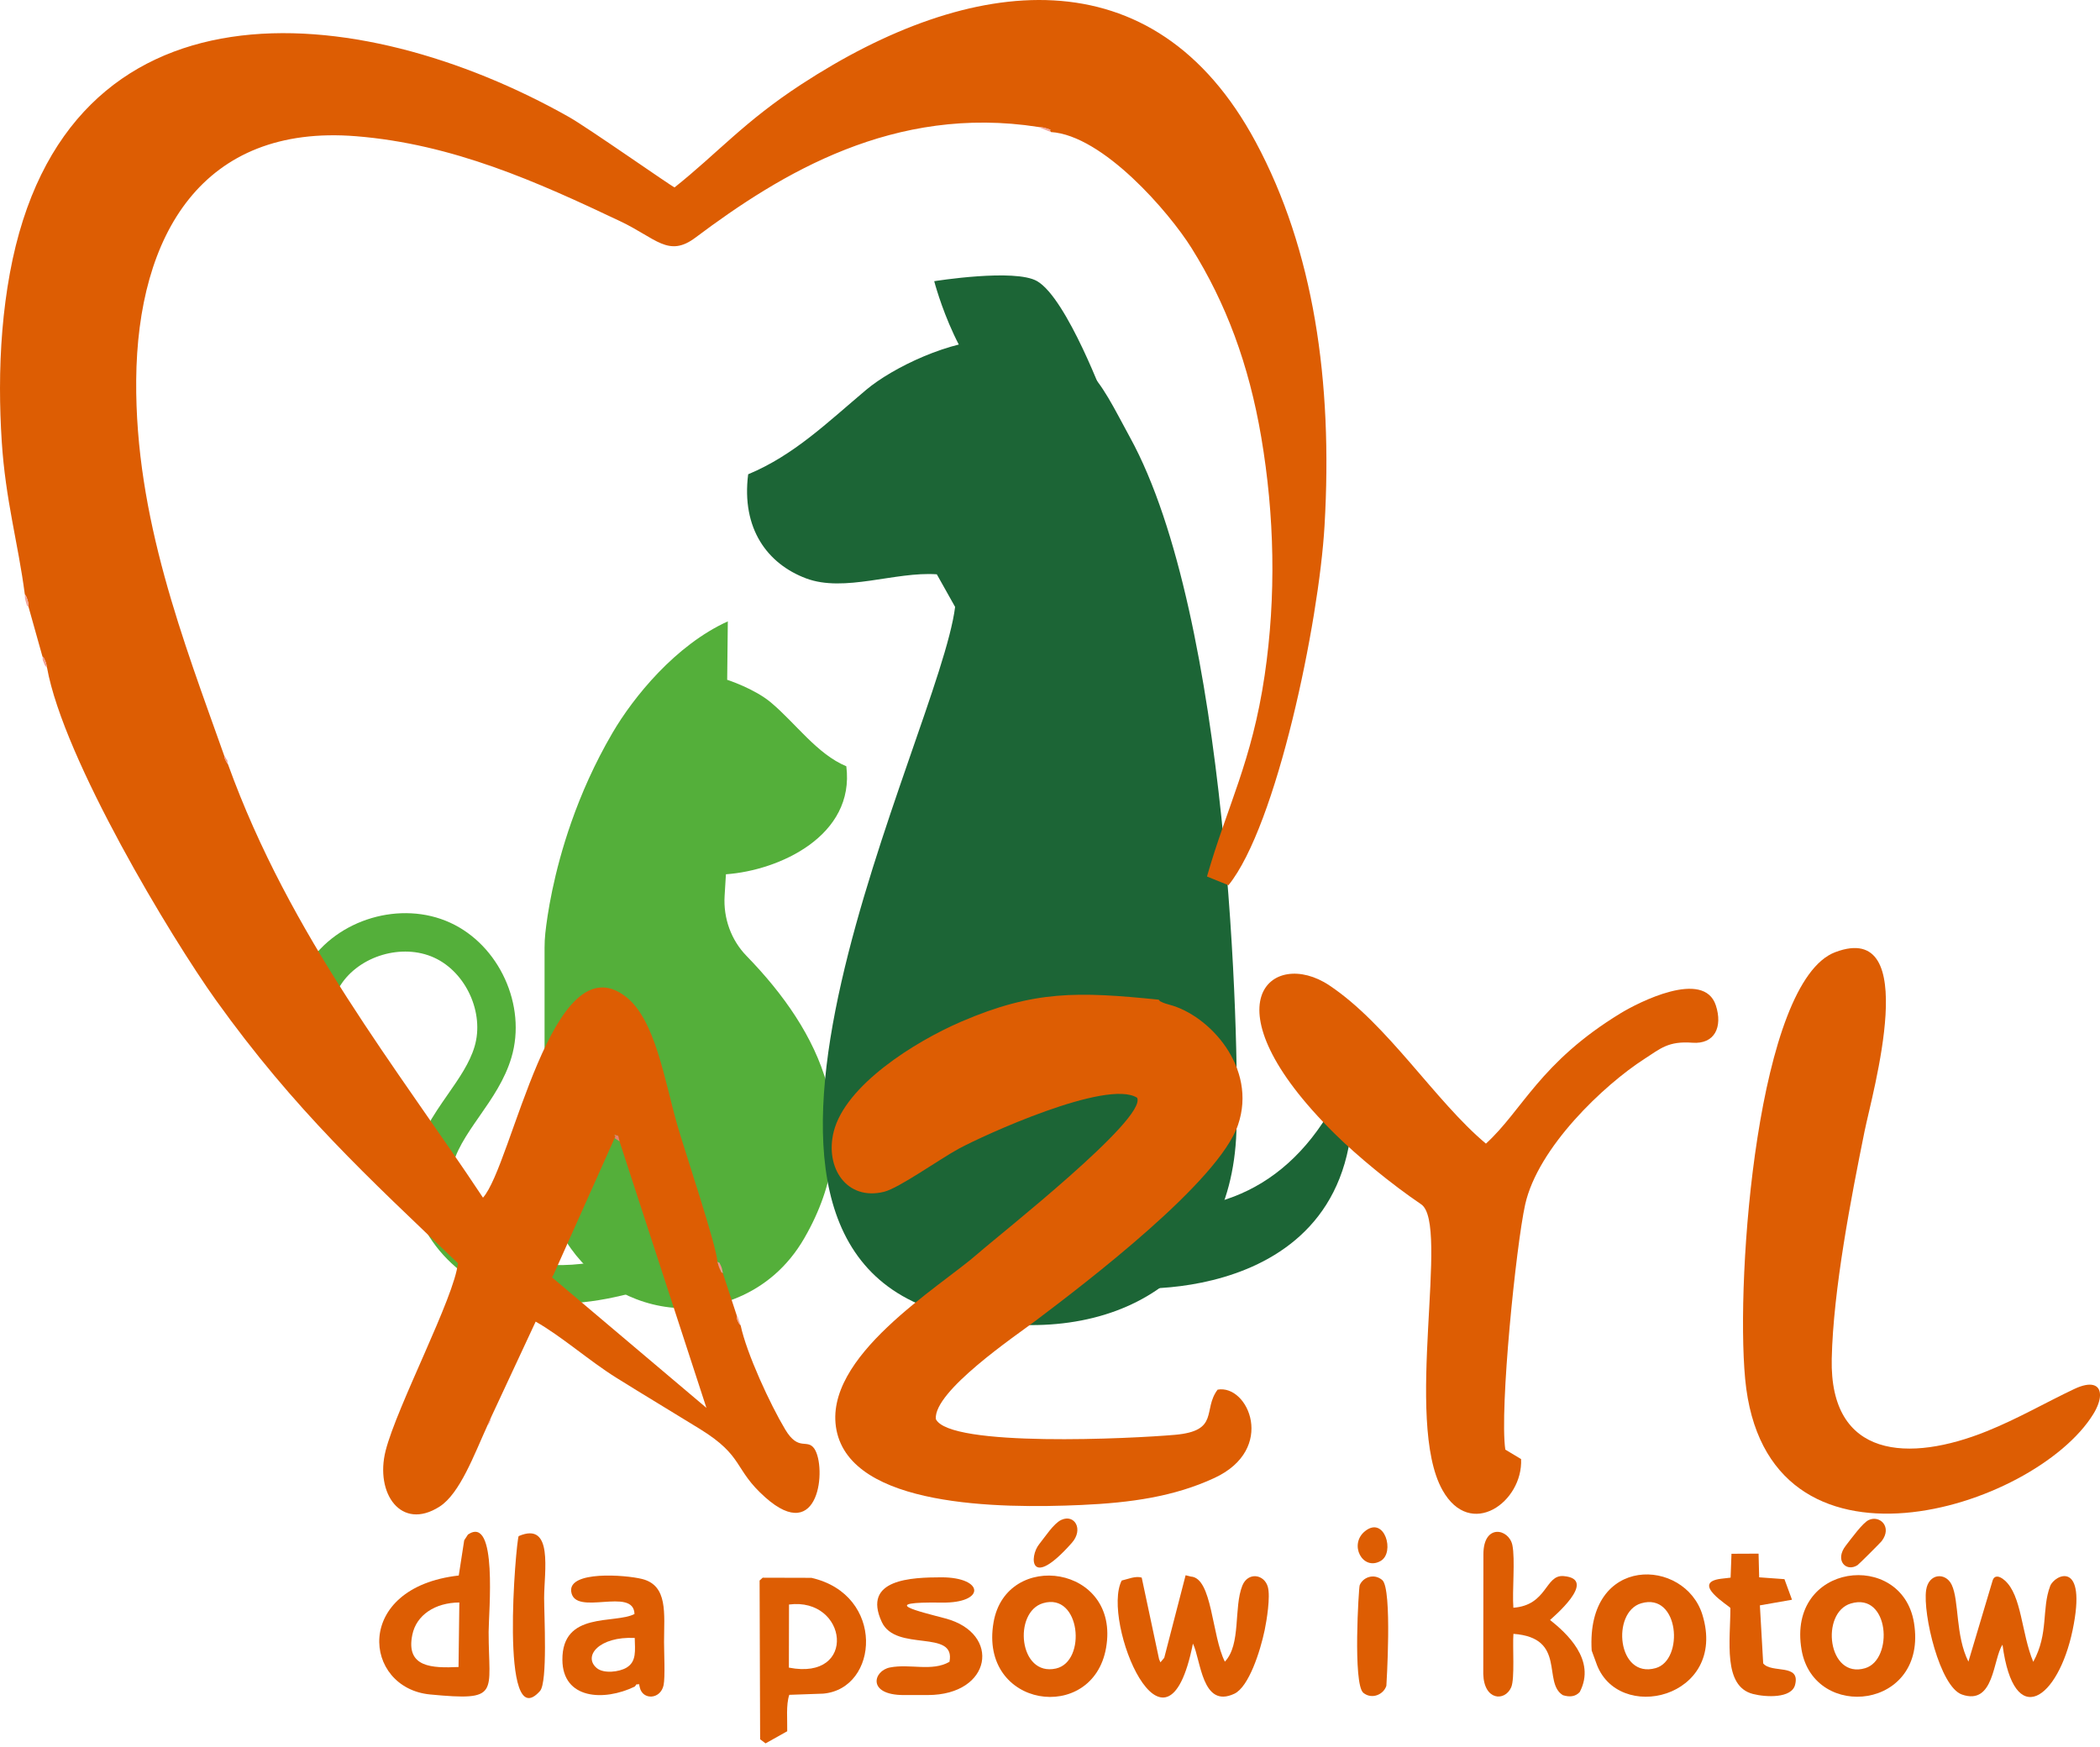 <svg xmlns="http://www.w3.org/2000/svg" width="500" height="416" viewBox="0 0 500 416" fill="none"><g clip-path="url(#clip0_301_2)"><path d="M263.235 95.861C263.235 95.861 254.109 71.143 246.951 66.958C241.657 63.867 222.433 66.958 222.433 66.958C222.433 66.958 228.691 91.139 241.003 95.861C245.767 97.688 263.235 95.861 263.235 95.861H263.235Z" fill="#1C6536"></path><path d="M172.526 213.347L172.84 208.184C185.532 207.291 203.605 199.026 201.503 182.464C194.553 179.573 189.513 172.296 183.575 167.297C179.592 163.946 173.139 161.877 173.139 161.877L173.29 147.96C160.84 153.61 150.834 165.969 145.837 174.502C141.532 181.85 138.369 189.12 136.042 195.743C131.731 207.996 130.289 218.031 129.841 222.189C129.715 223.361 129.658 224.533 129.658 225.711V277.652C129.658 301.44 153.872 318.221 175.766 308.919C181.959 306.288 187.508 301.754 191.499 294.842C206.641 268.626 195.331 245.703 177.744 227.626C174.058 223.834 172.204 218.626 172.526 213.347H172.526Z" fill="#54AF3A"></path><path d="M133.189 310.394C143.152 310.394 153.132 307.426 162.626 304.035C165.006 303.182 166.247 300.563 165.396 298.179C164.545 295.801 161.928 294.568 159.544 295.409C148.972 299.191 136.732 303.008 125.285 300.382C115.541 298.153 105.837 288.758 107.491 278.841C108.248 274.307 111.124 270.17 114.169 265.791C117.138 261.524 120.206 257.116 121.782 251.776C125.426 239.441 118.874 225.053 107.17 219.706C95.476 214.359 80.307 218.824 73.365 229.657C72.001 231.783 72.622 234.616 74.749 235.981C76.881 237.339 79.711 236.724 81.077 234.597C85.576 227.576 95.783 224.569 103.366 228.036C110.952 231.502 115.365 241.185 113.001 249.181C111.842 253.103 109.323 256.727 106.653 260.563C103.165 265.579 99.555 270.766 98.459 277.331C95.93 292.489 109.231 306.103 123.243 309.312C126.542 310.065 129.864 310.394 133.189 310.394V310.394Z" fill="#54AF3A"></path><path d="M227.407 144.52L223.051 136.755C213.107 136.057 201.055 141.17 191.899 137.717C182.742 134.266 176.486 125.912 178.134 112.936C189.027 108.403 196.922 100.663 206.229 92.829C212.47 87.577 226.321 80.826 236.998 80.839C258.423 80.864 261.568 90.537 269.03 104.12C292.58 146.982 295.12 247.704 294.387 269.427C293.133 306.686 261.911 322.16 225.789 312.933C159.54 296.007 223.597 175.182 227.408 144.519L227.407 144.52Z" fill="#1C6536"></path><path d="M321.611 254.584C311.042 280.529 292.72 289.683 271.176 287.628C270.191 291.474 267.841 302.528 266.855 306.374C267.505 307.33 327.903 311.495 321.611 254.584H321.611Z" fill="#1C6536"></path><path fill-rule="evenodd" clip-rule="evenodd" d="M146.337 271.008C147.011 270.281 145.266 269.927 147.197 270.474L147.504 271.79L168.196 335.245L131.43 304.164L131.764 303.593L146.337 271.008L146.337 271.008ZM5.904 141.482L6.323 142.195C6.378 142.333 6.553 142.852 6.594 143.001C6.826 143.833 6.675 143.632 6.795 144.514L10.103 156.315C10.409 156.738 10.316 156.232 10.889 157.693C11.048 158.104 11.087 158.546 11.195 158.972C15.126 180.794 40.758 223.281 51.415 238.168C70.201 264.409 87.665 280.399 109.025 300.793C108.262 308.761 94.512 334.823 91.813 345.458C89.246 355.579 95.483 364.63 104.661 358.758C109.518 355.652 112.943 346.259 116.026 339.505L116.92 337.494L127.539 314.707C133.622 318.137 140.318 324.055 146.667 328.025C153.293 332.167 159.866 336.085 166.685 340.298C177.266 346.836 174.594 349.785 182.214 356.558C195.165 368.073 196.831 349.382 193.9 344.974C192.169 342.462 190.168 345.756 186.965 340.41C183.359 334.395 177.771 322.297 176.35 315.629C176.094 315.293 175.985 315.287 175.699 314.613C175.279 313.627 175.65 314.584 175.389 313.169L172.125 303.228C171.533 302.504 172.18 303.891 171.289 301.946C171.092 301.517 170.93 300.814 170.808 300.429C170.637 296.685 162.949 273.804 161.257 267.881C158.21 257.222 156.041 242.822 149.048 237.369C131.429 223.634 121.958 277.414 114.997 285.193C94.793 254.633 69.117 223.108 54.272 181.961C54.01 181.598 53.993 181.668 53.608 180.849C53.558 180.743 53.513 180.636 53.477 180.398C53.441 180.152 53.411 180.082 53.377 179.925C43.715 152.647 32.159 123.278 32.429 90.523C32.715 55.777 48.303 29.498 84.778 32.438C107.857 34.296 127.874 43.293 147.67 52.682C156.212 56.733 159.145 61.412 165.582 56.58C186.085 41.188 212.952 24.896 247.196 30.229C247.856 30.324 248.37 30.294 249.058 30.547C251.218 31.339 249.458 30.468 250.205 31.441C262.666 32.233 278.411 50.618 283.688 59.05C291.897 72.163 297.349 86.733 300.297 104.104C303.455 122.713 303.892 141.959 301.106 160.826C298.07 181.391 292.171 191.978 287.376 208.711L292.492 210.79C303.961 196.633 314.017 148.313 315.366 125.187C317.372 90.764 312.774 59.492 298.973 33.805C274.654 -11.467 231.113 -6.239 190.8 20.079C177.144 28.993 170.976 36.362 160.611 44.626C159.963 44.438 139.934 30.38 135.468 27.859C85.251 -0.494 15.562 -7.015 2.347 65.064C0.719 73.945 0.006 83.173 0.001 92.438C-0.002 96.649 0.142 100.868 0.412 105.066C1.321 119.226 4.281 129.108 5.904 141.483L5.904 141.482Z" fill="#DD5D03"></path><path fill-rule="evenodd" clip-rule="evenodd" d="M278.354 239.222C277.869 239.068 277.313 238.942 276.816 238.708C275.194 237.946 276.68 238.688 275.854 238.041C256.629 236.097 246.215 235.811 228.882 243.272C217.713 248.081 201.292 258.429 198.511 269.444C196.333 278.061 201.611 286.019 210.515 283.784C214.072 282.891 223.789 275.968 228.275 273.536C234.077 270.39 263.58 256.868 270.741 261.397C273.175 266.338 237.927 294.014 232.84 298.499C223.701 306.555 195.734 323.097 199.165 340.543C202.769 358.863 237.837 359.249 257.443 358.371C269.26 357.842 279.551 356.388 289.143 351.94C303.968 345.066 297.208 329.602 289.912 330.905C286.284 335.688 290.459 340.707 279.796 341.659C269.642 342.565 226.052 344.706 222.817 337.909C222.235 331.298 241.805 318.09 246.51 314.542C258.678 305.365 290.152 281.378 294.77 267.849C299.412 254.247 287.946 241.701 278.354 239.222V239.222Z" fill="#DD5D03"></path><path fill-rule="evenodd" clip-rule="evenodd" d="M362.161 347.435L358.406 345.191C357.002 335.401 360.981 296.583 363.121 286.882C366.14 273.204 381.948 258.31 391.532 252.147C395.332 249.703 397.182 247.86 402.952 248.295C408.257 248.694 410.206 244.549 408.537 239.415C405.699 230.694 390.046 238.726 385.878 241.265C366.592 253.018 362.503 264.396 353.793 272.324C341.671 262.188 330.468 243.931 316.484 234.625C302.915 225.596 286.494 239.003 317.74 269.922C323.2 275.324 331.387 282.046 338.373 286.771C345.283 291.445 334.179 338.273 343.436 354.813C350.116 366.753 362.664 357.616 362.161 347.435H362.161Z" fill="#DD5D03"></path><path fill-rule="evenodd" clip-rule="evenodd" d="M436.989 226.72C418.492 233.664 413.204 303.638 415.511 328.327C420.313 379.695 484.507 359.313 498.413 336.709C499.408 335.092 499.943 333.585 499.999 332.386V331.974C499.886 329.765 497.902 328.846 493.878 330.749C487.093 333.957 480.526 337.788 473.06 340.802C454.596 348.259 435.615 347.378 436.127 323.571C436.481 307.081 440.76 285.107 443.938 269.406C445.807 260.177 457.71 218.942 436.989 226.72H436.989Z" fill="#DD5D03"></path><path fill-rule="evenodd" clip-rule="evenodd" d="M474.456 376.285L468.671 395.676C465.54 389.447 466.499 381.159 464.687 377.367C463.235 374.334 459.179 374.629 458.601 378.651C457.789 384.313 461.853 401.663 467.127 403.506C474.865 406.21 474.497 394.972 476.787 391.645C479.52 412.265 490.055 404.577 493.476 388.188C497.024 371.189 489.167 374.968 488.138 377.671C486.056 383.144 487.834 388.936 484.108 395.717C481.26 388.904 481.388 379.845 477.279 376.295C475.77 374.989 474.792 375.27 474.456 376.285L474.456 376.285Z" fill="#DD5D03"></path><path fill-rule="evenodd" clip-rule="evenodd" d="M277.2 394.764L276.288 395.843L275.967 395.068L271.836 375.66C270.356 375.209 268.561 376.017 267.074 376.364C262.119 385.935 277.601 423.717 284.029 391.379C285.93 395.194 286.155 406.956 293.893 403.315C297.335 401.694 300.056 393.229 301.112 388.17C301.588 385.888 302.516 380.233 301.867 377.887C301.015 374.808 297.117 374.282 295.8 377.566C293.692 382.83 295.545 391.561 291.634 395.677C288.494 389.517 288.654 375.731 283.546 375.416L282.289 375.104L277.2 394.764L277.2 394.764Z" fill="#DD5D03"></path><path fill-rule="evenodd" clip-rule="evenodd" d="M109.175 396.951C102.924 397.227 96.538 397.123 98.177 389.254C99.151 384.568 103.571 381.636 109.369 381.587L109.174 396.951H109.175ZM109.228 375.164C83.95 378.031 86.409 401.967 102.414 403.491C119.315 405.099 116.34 403.347 116.34 388.604C116.34 384.009 118.569 360.61 111.422 365.403L110.526 366.78L109.228 375.164V375.164Z" fill="#DD5D03"></path><path fill-rule="evenodd" clip-rule="evenodd" d="M187.86 382.072C201.841 380.276 204.263 400.326 187.827 397.098L187.86 382.072ZM187.432 412.25C187.498 409.683 187.107 405.945 187.926 403.577L195.998 403.293C209.281 402.129 210.842 379.736 193.193 375.717L181.588 375.686L180.856 376.356L180.983 414.155L182.274 415.138L187.432 412.25H187.432Z" fill="#DD5D03"></path><path fill-rule="evenodd" clip-rule="evenodd" d="M369.062 385.756C369.286 385.475 380.824 375.995 372.266 375.301C367.846 374.944 368.437 382.23 360.326 382.838C360.024 378.783 360.785 371.303 360.091 367.936C359.281 363.998 353.202 362.722 353.193 370.092L353.16 398.627C353.329 404.942 358.298 405.228 359.807 401.787C360.702 399.743 360.105 392.036 360.341 389.056C373.091 389.979 367.179 400.648 372.118 403.661C373.767 404.178 375.134 403.993 376.128 402.907C380.15 395.236 372.826 388.744 369.061 385.756H369.062Z" fill="#DD5D03"></path><path fill-rule="evenodd" clip-rule="evenodd" d="M151.13 390.034C151.182 392.991 151.615 395.646 149.165 397.108C147.43 398.144 143.727 398.593 142.072 397.194C138.752 394.385 142.639 389.621 151.13 390.034ZM151.127 401.616L151.594 401.037C152.379 401.388 151.951 400.231 152.332 401.817C153.009 404.884 157.282 404.713 157.999 401.264C158.396 399.355 158.104 393.311 158.106 390.976C158.109 384.266 159.1 377.53 152.851 375.984C148.829 374.99 135.331 374.002 136.002 378.992C136.818 385.062 150.88 377.71 151.07 384.331C146.395 386.776 133.822 383.596 133.902 395.252C133.965 404.622 143.749 405.186 151.127 401.616V401.616Z" fill="#DD5D03"></path><path fill-rule="evenodd" clip-rule="evenodd" d="M440.676 381.827C449.88 379.067 450.887 395.206 444.088 397.233C435.151 399.898 433.378 384.014 440.676 381.827V381.827ZM428.947 392.875C431.903 409.972 459.099 407.115 455.709 386.406C452.854 368.971 425.349 372.056 428.947 392.875Z" fill="#DD5D03"></path><path fill-rule="evenodd" clip-rule="evenodd" d="M390.761 381.781C399.809 379.118 401.03 395.28 394.219 397.212C385.034 399.818 383.626 383.879 390.761 381.781ZM378.973 393.034L379.995 395.828C384.926 410.69 411.439 404.43 405.343 384.532C401.168 370.911 377.583 370.058 378.973 393.034H378.973Z" fill="#DD5D03"></path><path fill-rule="evenodd" clip-rule="evenodd" d="M248.334 381.756C257.279 379.095 258.8 395.661 251.419 397.311C242.548 399.294 241.181 383.884 248.334 381.756ZM263.349 392.401C266.806 372.685 239.595 368.882 236.563 386.3C233.006 406.734 260.157 410.606 263.349 392.401Z" fill="#DD5D03"></path><path fill-rule="evenodd" clip-rule="evenodd" d="M220.892 403.628C236.169 403.623 238.478 388.942 225.09 385.385C218.593 383.66 208.678 381.381 224.226 381.615C234.703 381.772 234.37 375.637 224.215 375.594C217.125 375.615 205.188 375.949 209.949 386.231C213.308 393.485 227.657 387.81 226.062 395.719C221.898 398.112 216.708 396.117 211.889 397.063C207.92 397.843 206.359 403.634 215.196 403.631L220.892 403.628H220.892Z" fill="#DD5D03"></path><path fill-rule="evenodd" clip-rule="evenodd" d="M412.258 369.988L412.048 375.674L409.793 375.933C402.322 376.863 411.843 382.444 411.995 382.907C412.013 390.606 410.156 401.515 417.366 403.371C420.452 404.165 426.549 404.451 427.394 401.22C428.757 396.011 421.816 398.557 419.808 396.092L419.02 382.273L426.667 380.933L424.869 376.031L418.85 375.596L418.707 369.956L412.258 369.987V369.988Z" fill="#DD5D03"></path><path fill-rule="evenodd" clip-rule="evenodd" d="M123.493 365.782C122.866 366.871 118.776 413.73 128.576 402.658C130.414 400.58 129.553 384.552 129.553 380.534C129.553 374.271 131.865 362.168 123.493 365.782V365.782Z" fill="#DD5D03"></path><path fill-rule="evenodd" clip-rule="evenodd" d="M330.089 401.419C330.09 401.415 331.546 378.345 329.115 376.255C327.168 374.582 324.509 375.545 323.729 377.498C323.51 378.044 322.079 401.021 324.605 403.099C326.56 404.708 329.39 403.592 330.089 401.419H330.089Z" fill="#DD5D03"></path><path fill-rule="evenodd" clip-rule="evenodd" d="M444.93 361.954C443.492 362.621 440.864 366.279 439.506 368.008C436.73 371.536 439.534 374.444 442.267 372.698C442.58 372.497 447.739 367.336 448.002 366.993C450.596 363.615 447.603 360.713 444.93 361.954V361.954Z" fill="#DD5D03"></path><path fill-rule="evenodd" clip-rule="evenodd" d="M252.677 361.927C250.845 362.778 248.73 366.104 247.435 367.692C245.003 370.674 245.135 378.763 255.199 367.388C258.052 364.162 255.853 360.451 252.677 361.927V361.927Z" fill="#DD5D03"></path><path fill-rule="evenodd" clip-rule="evenodd" d="M325.061 364.561C321.029 367.721 324.449 374.188 328.751 371.683C332.174 369.69 329.69 360.936 325.061 364.561Z" fill="#DD5D03"></path><path fill-rule="evenodd" clip-rule="evenodd" d="M172.125 303.228C171.999 302.703 171.953 302.093 171.72 301.585C171.004 300.024 171.446 301.001 170.807 300.429C170.929 300.814 171.092 301.517 171.288 301.946C172.18 303.892 171.533 302.504 172.125 303.228L172.125 303.228Z" fill="#F2958C"></path><path fill-rule="evenodd" clip-rule="evenodd" d="M6.795 144.514C6.675 143.632 6.826 143.833 6.594 143.001C6.553 142.852 6.378 142.333 6.323 142.195L5.904 141.482C5.977 142.15 5.873 142.294 6.057 142.961C6.647 145.11 6.462 143.979 6.796 144.514H6.795Z" fill="#F4A69B"></path><path fill-rule="evenodd" clip-rule="evenodd" d="M11.195 158.972C11.087 158.546 11.049 158.104 10.889 157.693C10.316 156.232 10.409 156.738 10.103 156.315C10.312 157.349 9.937 156.534 10.368 157.637C10.907 159.015 10.759 158.429 11.195 158.972H11.195Z" fill="#F39E94"></path><path fill-rule="evenodd" clip-rule="evenodd" d="M250.205 31.441C249.458 30.468 251.218 31.339 249.058 30.546C248.369 30.294 247.856 30.324 247.196 30.229L250.205 31.441Z" fill="#F4A69B"></path><path fill-rule="evenodd" clip-rule="evenodd" d="M147.504 271.79L147.197 270.475C145.266 269.927 147.011 270.281 146.337 271.008L147.504 271.79Z" fill="#EC7D6B"></path><path fill-rule="evenodd" clip-rule="evenodd" d="M176.35 315.629L175.634 313.537C175.582 313.435 175.468 313.293 175.389 313.169C175.65 314.584 175.279 313.627 175.699 314.613C175.985 315.287 176.094 315.293 176.35 315.629Z" fill="#F4A69B"></path><path fill-rule="evenodd" clip-rule="evenodd" d="M54.272 181.961C53.667 179.254 54.45 181.913 54.033 181.024C53.67 180.251 53.623 180.267 53.377 179.925C53.411 180.082 53.441 180.152 53.477 180.398C53.513 180.636 53.558 180.743 53.608 180.849C53.993 181.668 54.01 181.598 54.272 181.961V181.961Z" fill="#F2958C"></path><path fill-rule="evenodd" clip-rule="evenodd" d="M116.026 339.505C116.105 339.393 116.24 339.106 116.272 339.174C116.304 339.243 116.455 338.915 116.495 338.819C116.886 337.878 116.608 338.811 116.92 337.494L116.026 339.505Z" fill="#F2958C"></path></g><defs><clipPath id="clip0_301_2"><rect width="500" height="415.138" fill="white"></rect></clipPath></defs></svg>